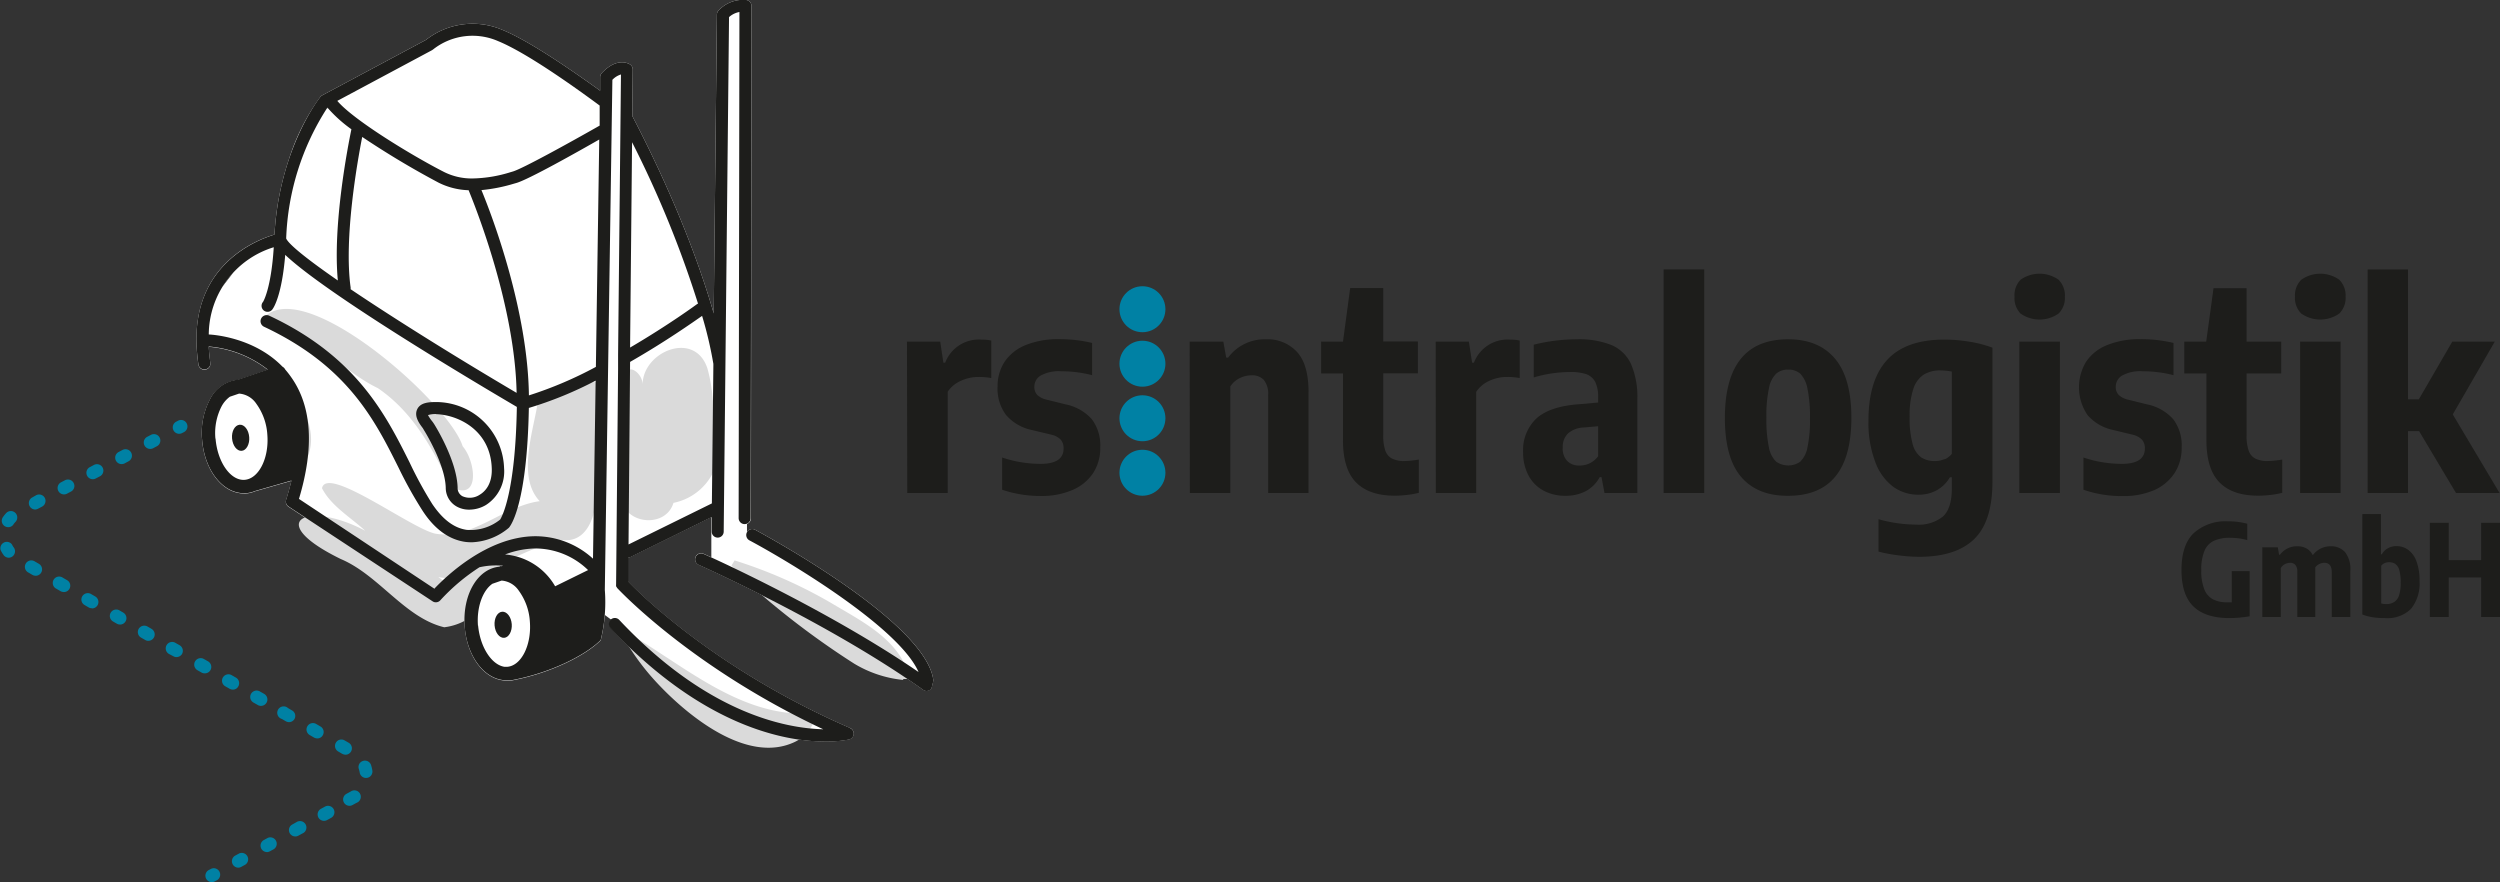 <svg xmlns="http://www.w3.org/2000/svg" viewBox="0 0 416.61 147.01"><rect x="0" y="0" width="416.61" height="147.01" fill="#333333" stroke="none"/><defs><style>.cls-1{fill:#1d1d1b;}.cls-2{fill:none;}.cls-3{fill:#0081a4;}.cls-4{fill:#fff;}.cls-5{fill:#dadada;}</style></defs><g id="Ebene_2" data-name="Ebene 2"><g id="Ebene_1-2" data-name="Ebene 1"><path class="cls-1" d="M151.14,56.93h5.54l.53,3.51h.3a6,6,0,0,1,6-3.85,8,8,0,0,1,1.68.16V63a11.18,11.18,0,0,0-2.12-.18,6.86,6.86,0,0,0-3,.67,5,5,0,0,0-2.14,1.79V82.16h-6.74Z"/><path class="cls-1" d="M167,81.61V76.24a20.14,20.14,0,0,0,6.42,1.06c2.55,0,3.82-.86,3.82-2.56a2.13,2.13,0,0,0-.48-1.48,3.13,3.13,0,0,0-1.5-.81L172,71.67a7.79,7.79,0,0,1-4.32-2.48,7.29,7.29,0,0,1-1.44-4.74,7.42,7.42,0,0,1,1.17-4.16,7.65,7.65,0,0,1,3.47-2.77,14.32,14.32,0,0,1,5.6-1,23.07,23.07,0,0,1,5.51.63v5.37a20.48,20.48,0,0,0-5.15-.65,6.22,6.22,0,0,0-3.42.72,2.14,2.14,0,0,0-1.05,1.84,1.91,1.91,0,0,0,.47,1.37,3.25,3.25,0,0,0,1.49.78l3.23.8a8,8,0,0,1,4.37,2.46,7.22,7.22,0,0,1,1.42,4.72,7.61,7.61,0,0,1-1.2,4.3,7.81,7.81,0,0,1-3.42,2.79,12.81,12.81,0,0,1-5.21,1A19.74,19.74,0,0,1,167,81.61Z"/><path class="cls-2" d="M186.61,82.16V48h6.85V82.16Z"/><path class="cls-1" d="M198.25,56.93h5.61l.48,2.66h.32a7.6,7.6,0,0,1,6.3-3.05,6.66,6.66,0,0,1,5.17,2.1q1.94,2.1,1.93,6.73V82.16h-6.73V65.88a3.72,3.72,0,0,0-.73-2.58,2.66,2.66,0,0,0-2-.76,4.57,4.57,0,0,0-2,.47,3.82,3.82,0,0,0-1.58,1.4V82.16h-6.74Z"/><path class="cls-1" d="M236.44,76.58v5.54a12.75,12.75,0,0,1-1.92.35,17.19,17.19,0,0,1-2.14.13c-2.81,0-4.95-.74-6.4-2.21s-2.18-3.82-2.18-7V62.24h-3.64V56.93h3.64L225,48h5.51v8.9h5.77v5.31h-5.77V72.55a7.57,7.57,0,0,0,.35,2.56A2.36,2.36,0,0,0,232,76.43a4.66,4.66,0,0,0,2.12.4A16.87,16.87,0,0,0,236.44,76.58Z"/><path class="cls-1" d="M239.25,56.93h5.53l.54,3.51h.3a6,6,0,0,1,5.94-3.85,8,8,0,0,1,1.69.16V63a11.18,11.18,0,0,0-2.12-.18,6.86,6.86,0,0,0-3,.67A5.11,5.11,0,0,0,246,65.3V82.16h-6.73Z"/><path class="cls-1" d="M268.54,57.5a6.34,6.34,0,0,1,3.25,3.14,13.7,13.7,0,0,1,1.06,5.89V82.16h-5.47l-.5-2.65h-.3a5.7,5.7,0,0,1-2.34,2.35,7.17,7.17,0,0,1-3.36.76,7.61,7.61,0,0,1-3.68-.87,6.13,6.13,0,0,1-2.49-2.53,8,8,0,0,1-.89-3.84,7.24,7.24,0,0,1,2.24-5.67q2.24-2,7.08-2.35l3.18-.28v-.85a5.76,5.76,0,0,0-.47-2.56,2.74,2.74,0,0,0-1.51-1.32A8.31,8.31,0,0,0,261.5,62a20.39,20.39,0,0,0-2.91.23,21.38,21.38,0,0,0-3,.67V57.44a29.2,29.2,0,0,1,3.5-.66,30.27,30.27,0,0,1,3.69-.24A14.5,14.5,0,0,1,268.54,57.5Zm-3.67,19.73a4,4,0,0,0,1.45-1.2v-5l-2.4.21a4.19,4.19,0,0,0-2.63,1,3.1,3.1,0,0,0-.87,2.34,3,3,0,0,0,.74,2.23,2.71,2.71,0,0,0,2,.77A4,4,0,0,0,264.87,77.23Z"/><path class="cls-1" d="M277.23,82.16V44.9H284V82.16Z"/><path class="cls-1" d="M290.15,79.47q-2.7-3.16-2.71-9.78,0-13.15,10.54-13.15,5.1,0,7.82,3.24t2.72,9.84q0,13-10.54,13Q292.87,82.65,290.15,79.47ZM300,76.93a4.37,4.37,0,0,0,1.2-2.37,21.52,21.52,0,0,0,.42-4.85,22.66,22.66,0,0,0-.43-5A4.78,4.78,0,0,0,300,62.27a3,3,0,0,0-2-.68,3,3,0,0,0-2,.67,4.48,4.48,0,0,0-1.21,2.42,21.54,21.54,0,0,0-.43,4.91,22.93,22.93,0,0,0,.41,4.93,4.48,4.48,0,0,0,1.2,2.4,3.52,3.52,0,0,0,4.06,0Z"/><path class="cls-1" d="M316.41,92.55a24.72,24.72,0,0,1-3.37-.63v-5.4a23.19,23.19,0,0,0,6.25.9,6.43,6.43,0,0,0,4.52-1.37q1.45-1.38,1.45-4.65V79.53h-.32a5.78,5.78,0,0,1-2.14,2.14,6.24,6.24,0,0,1-3.14.77,7.11,7.11,0,0,1-4.12-1.29,8.94,8.94,0,0,1-3-4.07,18.31,18.31,0,0,1-1.17-7q0-6.7,3.1-10.09t9.52-3.4a26.54,26.54,0,0,1,4.2.35,19.91,19.91,0,0,1,3.84,1V80.25q0,6.57-3,9.54t-9.13,3A28.42,28.42,0,0,1,316.41,92.55Zm7.64-16a3.05,3.05,0,0,0,1.21-.93V61.92a10.58,10.58,0,0,0-1.89-.19,5.15,5.15,0,0,0-2.83.72,4.51,4.51,0,0,0-1.71,2.41,14,14,0,0,0-.6,4.55,16.35,16.35,0,0,0,.49,4.55,4,4,0,0,0,1.42,2.25,4.09,4.09,0,0,0,2.35.62A3.83,3.83,0,0,0,324.05,76.5Z"/><path class="cls-1" d="M336.71,52.25a3.67,3.67,0,0,1-1-2.81,3.7,3.7,0,0,1,1-2.82,5.48,5.48,0,0,1,6.34,0,3.7,3.7,0,0,1,1.05,2.82,3.67,3.67,0,0,1-1.05,2.81,5.52,5.52,0,0,1-6.34,0Zm-.2,29.91V56.93h6.76V82.16Z"/><path class="cls-1" d="M347.19,81.61V76.24a20.08,20.08,0,0,0,6.41,1.06c2.55,0,3.83-.86,3.83-2.56a2.13,2.13,0,0,0-.49-1.48,3.13,3.13,0,0,0-1.5-.81l-3.23-.78a7.79,7.79,0,0,1-4.32-2.48,8.23,8.23,0,0,1-.26-8.9,7.6,7.6,0,0,1,3.47-2.77,14.27,14.27,0,0,1,5.59-1,23,23,0,0,1,5.51.63v5.37a20.4,20.4,0,0,0-5.14-.65,6.23,6.23,0,0,0-3.43.72,2.14,2.14,0,0,0-1.05,1.84,1.87,1.87,0,0,0,.48,1.37,3.21,3.21,0,0,0,1.48.78l3.23.8a8,8,0,0,1,4.37,2.46,7.17,7.17,0,0,1,1.42,4.72,7.61,7.61,0,0,1-1.2,4.3A7.83,7.83,0,0,1,359,81.67a12.85,12.85,0,0,1-5.21,1A19.69,19.69,0,0,1,347.19,81.61Z"/><path class="cls-1" d="M380.32,76.58v5.54a12.61,12.61,0,0,1-1.91.35,17.3,17.3,0,0,1-2.14.13q-4.23,0-6.4-2.21c-1.46-1.48-2.18-3.82-2.18-7V62.24H364V56.93h3.65l1.22-8.9h5.51v8.9h5.77v5.31h-5.77V72.55a7.57,7.57,0,0,0,.35,2.56,2.32,2.32,0,0,0,1.13,1.32,4.66,4.66,0,0,0,2.12.4A16.62,16.62,0,0,0,380.32,76.58Z"/><path class="cls-1" d="M383.49,52.25a3.67,3.67,0,0,1-1.05-2.81,3.7,3.7,0,0,1,1.05-2.82,5.48,5.48,0,0,1,6.34,0,3.7,3.7,0,0,1,1.05,2.82,3.67,3.67,0,0,1-1.05,2.81,5.52,5.52,0,0,1-6.34,0Zm-.19,29.91V56.93h6.75V82.16Z"/><path class="cls-1" d="M409.28,82.16l-6.15-10.31h-1.85V82.16h-6.73V44.9h6.73V66.55h1.8l5.58-9.62h7.08l-7,12.13,7.8,13.1Z"/><path class="cls-1" d="M374.89,95.18v7.52a20.7,20.7,0,0,1-3.36.3q-4,0-6-1.93t-2-6.09q0-4.14,2-6.1a7.89,7.89,0,0,1,5.8-2,11.58,11.58,0,0,1,3.16.4V90a10.92,10.92,0,0,0-2.83-.38,6.34,6.34,0,0,0-2.75.51,3.2,3.2,0,0,0-1.56,1.69,8.19,8.19,0,0,0-.52,3.23,8.35,8.35,0,0,0,.49,3.12,3.23,3.23,0,0,0,1.43,1.69,5,5,0,0,0,2.4.51l.76,0V95.18Z"/><path class="cls-1" d="M390.78,92a4.58,4.58,0,0,1,.89,3.14v7.68h-3.1V95.31c0-1-.41-1.52-1.24-1.52a1.95,1.95,0,0,0-1.5.74c0,.09,0,.24,0,.44v7.85h-3V95.31a1.72,1.72,0,0,0-.32-1.17,1.12,1.12,0,0,0-.88-.35,1.89,1.89,0,0,0-.86.22,1.69,1.69,0,0,0-.69.66v8.15H377V91.21h2.58l.22,1.23h.15a3.5,3.5,0,0,1,2.9-1.41,3.05,3.05,0,0,1,1.5.36,2.54,2.54,0,0,1,1.06,1.13,3.69,3.69,0,0,1,1.35-1.12,3.83,3.83,0,0,1,1.66-.37A3.11,3.11,0,0,1,390.78,92Z"/><path class="cls-1" d="M395.46,102.87a9.33,9.33,0,0,1-1.79-.46V85.67h3.1v6.7h.15a2.56,2.56,0,0,1,1-1,2.84,2.84,0,0,1,1.45-.36,3.23,3.23,0,0,1,1.93.61,4,4,0,0,1,1.38,1.9,8.87,8.87,0,0,1,.52,3.29,6.71,6.71,0,0,1-1.41,4.64,5.56,5.56,0,0,1-4.32,1.55A13.43,13.43,0,0,1,395.46,102.87ZM399,100.3a2,2,0,0,0,.79-1.1,6.54,6.54,0,0,0,.27-2.09,7.42,7.42,0,0,0-.24-2.13,1.85,1.85,0,0,0-.65-1,1.91,1.91,0,0,0-1.08-.29,1.78,1.78,0,0,0-.71.15,1.53,1.53,0,0,0-.56.43v6.29a3.26,3.26,0,0,0,.86.11A2.39,2.39,0,0,0,399,100.3Z"/><path class="cls-1" d="M404.92,102.82V87.12h3.15v6.22h5.4V87.12h3.14v15.7h-3.14V96.23h-5.4v6.59Z"/><circle class="cls-3" cx="190.38" cy="51.53" r="3.83"/><circle class="cls-3" cx="190.38" cy="60.61" r="3.83"/><circle class="cls-3" cx="190.38" cy="69.7" r="3.83"/><circle class="cls-3" cx="190.38" cy="78.78" r="3.83"/><path class="cls-4" d="M125.83,88.28a1,1,0,0,0-1.35.41l0-1.38a1,1,0,0,0,.66-.93L125.23,1a1,1,0,0,0-.86-1,5.55,5.55,0,0,0-4.65,1.78,1,1,0,0,0-.25.65l-.53,49.8c-2-6.94-5.89-18.12-13.57-32.9l.07-7.75a1,1,0,0,0-.42-.82c-.08-.06-2.08-1.41-4.74,1.42a1,1,0,0,0-.27.67l0,2.26C95.22,11.67,88.2,6.81,83.77,5A12.57,12.57,0,0,0,71,6.64L53.69,15.89a1,1,0,0,0-.31.26A36.69,36.69,0,0,0,48.16,26.5a47.86,47.86,0,0,0-2.42,12.59q-.39.1-.93.3h0c-3.75,1.33-12.47,5.74-12.06,18a31.53,31.53,0,0,0,.32,3.38,1,1,0,0,0,1.15.83,1,1,0,0,0,.83-1.14c-.14-.91-.22-1.81-.27-2.67a18.47,18.47,0,0,1,9.84,3.84l-5,1.7h-.08a5.86,5.86,0,0,0-4.59,3.33,11.93,11.93,0,0,0-1.27,6.64c.4,5.11,3.42,8.94,7,8.94H41a4.8,4.8,0,0,0,1.47-.36l6.1-1.75c-.25,1-.54,2.09-.89,3.19a1,1,0,0,0,.4,1.13l24,15.8a.94.94,0,0,0,.55.17,1,1,0,0,0,.76-.35,33.05,33.05,0,0,1,6.51-5.49,12.47,12.47,0,0,1,3.92-.25l-.43.15a.27.27,0,0,0-.09,0c-3.7.29-6.27,4.67-5.85,10,.38,4.88,3.15,8.58,6.48,8.91h.54c.29,0,.58,0,.86,0,6.37-1.2,12.23-4.13,14.77-6.68a26.18,26.18,0,0,0,.69-4.23l1.07.79a1,1,0,0,0,0,1.42A70.25,70.25,0,0,0,118,117.81h0c8.49,4.83,15.47,5.75,19.55,5.75a19.24,19.24,0,0,0,3.92-.34,1,1,0,0,0,.18-1.9c-22.24-9.64-35.1-22.4-37-24.41l0-4a.65.65,0,0,0,.19,0l13.7-6.75,0,2.42h0l0,4.29-1.3-.59a1,1,0,0,0-.81,1.83c.22.1,21.8,9.7,37.39,20.82a1,1,0,0,0,.58.19,1,1,0,0,0,.82-.42,172.12,172.12,0,0,0,.32-1.29C154.49,103.7,127,88.91,125.83,88.28ZM54.6,18l-.14.1.1-.15ZM38.87,45.43l-1.79,2.32A13.83,13.83,0,0,1,38.87,45.43Z"/><path class="cls-3" d="M29.83,72.29a1.07,1.07,0,0,1-.5-2l.34-.18a1.06,1.06,0,0,1,1.44.44A1.07,1.07,0,0,1,30.67,72l-.35.18A1.11,1.11,0,0,1,29.83,72.29Z"/><path class="cls-3" d="M39.72,144.59a1.06,1.06,0,0,1-.94-.56,1.07,1.07,0,0,1,.42-1.45l.68-.37a1.07,1.07,0,0,1,1,1.88l-.68.37A1,1,0,0,1,39.72,144.59Zm4.75-2.6a1.07,1.07,0,0,1-.51-2l.68-.37a1.07,1.07,0,0,1,1,1.88l-.68.37A1,1,0,0,1,44.47,142Zm4.76-2.6a1.06,1.06,0,0,1-.51-2l.68-.38a1.07,1.07,0,1,1,1,1.88l-.68.37A1,1,0,0,1,49.23,139.39Zm4.76-2.6a1.07,1.07,0,0,1-.52-2l.68-.37a1.06,1.06,0,0,1,1.45.42,1.07,1.07,0,0,1-.42,1.45l-.68.37A1.07,1.07,0,0,1,54,136.79Zm7-7.15a1.07,1.07,0,0,1-1.05-.91,4,4,0,0,0-.14-.57,1.06,1.06,0,0,1,.67-1.35,1.07,1.07,0,0,1,1.36.67,5.73,5.73,0,0,1,.22.93,1.07,1.07,0,0,1-.89,1.22Zm-3.43-3.88a1.13,1.13,0,0,1-.53-.14l-.67-.39a1.07,1.07,0,0,1-.39-1.46,1.05,1.05,0,0,1,1.45-.39l.68.39a1.07,1.07,0,0,1-.54,2Zm-4.69-2.71a1.17,1.17,0,0,1-.54-.14l-.67-.39a1.07,1.07,0,1,1,1.07-1.85l.67.39a1.06,1.06,0,0,1,.39,1.46A1,1,0,0,1,52.87,123.05Zm-4.7-2.71a1.13,1.13,0,0,1-.53-.14l-.67-.39A1.07,1.07,0,1,1,48,118l.67.39a1.05,1.05,0,0,1,.39,1.45A1.07,1.07,0,0,1,48.17,120.34Zm-4.69-2.71a1,1,0,0,1-.53-.15l-.67-.38a1.07,1.07,0,1,1,1.07-1.85l.67.38a1.07,1.07,0,0,1-.54,2Zm-4.69-2.71a1.08,1.08,0,0,1-.54-.15l-.67-.38a1.07,1.07,0,1,1,1.07-1.85l.67.38a1.07,1.07,0,0,1,.39,1.46A1,1,0,0,1,38.79,114.92Zm-4.7-2.71a1,1,0,0,1-.53-.15l-.67-.38A1.07,1.07,0,0,1,34,109.83l.67.38a1.07,1.07,0,0,1-.54,2ZM29.4,109.5a1,1,0,0,1-.53-.15L28.2,109a1.07,1.07,0,1,1,1.07-1.85l.67.38a1.08,1.08,0,0,1,.39,1.46A1.09,1.09,0,0,1,29.4,109.5Zm-4.69-2.71a1,1,0,0,1-.53-.15l-.68-.39a1.06,1.06,0,0,1-.39-1.45,1.08,1.08,0,0,1,1.46-.4l.67.39a1.07,1.07,0,0,1-.53,2ZM20,104.07a1,1,0,0,1-.54-.14l-.67-.39a1.07,1.07,0,0,1,1.07-1.85l.67.39a1.07,1.07,0,0,1-.53,2Zm-4.7-2.71a1,1,0,0,1-.53-.14l-.67-.39a1.06,1.06,0,0,1-.39-1.46A1.07,1.07,0,0,1,15.19,99l.67.39a1.07,1.07,0,0,1-.54,2Zm-4.69-2.71a1,1,0,0,1-.53-.14l-.67-.39a1.07,1.07,0,1,1,1.06-1.85l.67.39a1.06,1.06,0,0,1-.53,2ZM5.94,95.94a1.06,1.06,0,0,1-.54-.14l-.67-.39A1.07,1.07,0,1,1,5.8,93.56l.67.39a1.07,1.07,0,0,1-.53,2Zm-4.47-3a1.07,1.07,0,0,1-.86-.43,5.38,5.38,0,0,1-.5-.83A1.07,1.07,0,0,1,2,90.74a2.55,2.55,0,0,0,.3.5,1.07,1.07,0,0,1-.86,1.7Zm-.1-5.09a1.08,1.08,0,0,1-.6-.18,1.06,1.06,0,0,1-.29-1.48,4.88,4.88,0,0,1,.61-.75,1.07,1.07,0,0,1,1.53,1.49,3.16,3.16,0,0,0-.37.45A1,1,0,0,1,1.37,87.85Zm4.48-2.94a1.07,1.07,0,0,1-.5-2L6,82.54A1.07,1.07,0,0,1,7.48,83,1.08,1.08,0,0,1,7,84.43l-.69.36A1.11,1.11,0,0,1,5.85,84.91Zm4.79-2.52a1.07,1.07,0,0,1-.5-2l.69-.36a1.07,1.07,0,0,1,1.44.45,1.05,1.05,0,0,1-.45,1.44l-.68.36A1,1,0,0,1,10.64,82.39Zm4.8-2.53a1.07,1.07,0,0,1-.5-2l.68-.36a1.07,1.07,0,1,1,1,1.89l-.69.36A1,1,0,0,1,15.44,79.86Zm4.79-2.52a1.07,1.07,0,0,1-.49-2l.68-.36a1.07,1.07,0,0,1,1.44.45,1.06,1.06,0,0,1-.44,1.44l-.69.37A1.11,1.11,0,0,1,20.23,77.34ZM25,74.81a1.07,1.07,0,0,1-.5-2l.69-.36a1.07,1.07,0,0,1,1,1.89l-.68.36A1.11,1.11,0,0,1,25,74.81Zm33.26,59.47a1.06,1.06,0,0,1-.51-2l.68-.37a1.07,1.07,0,1,1,1,1.87l-.68.37A1,1,0,0,1,58.29,134.28Z"/><path class="cls-3" d="M35.28,147a1.07,1.07,0,0,1-.51-2l.34-.18a1.06,1.06,0,0,1,1.45.42,1.07,1.07,0,0,1-.42,1.45l-.35.19A1,1,0,0,1,35.28,147Z"/><path class="cls-5" d="M89.56,67.41c-.81,4.84-3.34,12.16.38,16.11-6,.79-11.17,6.35-17.13,5.45-3.57-.34-18.33-11.61-19.15-7.61,1.54,3,4.77,4.83,7.2,7.09-9.57-5.11-17.16-1.69-4.07,4.71,6.35,2.68,10.65,9.78,17.23,11.37a9.58,9.58,0,0,0,4.41-1.69,18.4,18.4,0,0,1,1.92-5.24A4.7,4.7,0,0,1,83.21,95l.28-.23A3,3,0,0,0,83,94c3.42-1.17,6.67-3.36,10.34-3.58a.42.42,0,0,1,.45-.42c4,.43,5.24-3.91,5.5-6.29,2.11-4.13,1.33-13.52,1.6-18.57C101.66,61.23,89.39,66.27,89.56,67.41ZM74.18,97c-.54-.4-.72-.53-1.12-.84a9.49,9.49,0,0,0,2.07.18A8.94,8.94,0,0,0,74.18,97Z"/><path class="cls-5" d="M112.23,83.8a9.45,9.45,0,0,0,7.22-6.64c-.64-5.21-.12-10.61-1.55-15.72-2.09-6.5-10.84-2.84-10.81,2.67,0-2.09-2.82-3.89-2.91-1.2a1.91,1.91,0,0,1,0-.58c-.59,6.91-1.94,14.18-.56,21.09C104.52,87.49,111,87.92,112.23,83.8Z"/><path class="cls-5" d="M44.24,54.3c7.31.52,12.31,7.3,18.74,10.39,5.87,4,9.27,10.27,12.12,16.41,5,2.7,4.2-4.18,2-6.73C74.9,67.13,50,45.07,43.66,53.29A.67.67,0,0,0,44.24,54.3Z"/><path class="cls-5" d="M46.85,64.22C45,63,43,65.35,44,67.11a10.84,10.84,0,0,1,1.2,4c.15,1.54-.48,3-.28,4.55.31,2.34,3.35,4.49,5.3,2.19C53.74,73.59,51,67,46.85,64.22Z"/><path class="cls-5" d="M131.08,118.76c-9.86-1.23-18-8.36-26.51-13.33l-.73.69a40.62,40.62,0,0,0,5.74,7.78c5,5.34,14.94,13.55,22.91,9.72A6.45,6.45,0,0,0,136,119l-.76-.64A11.36,11.36,0,0,1,131.08,118.76Z"/><path class="cls-5" d="M138.57,100.52a78.72,78.72,0,0,0-16.15-7.13l-.53.85a68.47,68.47,0,0,0,6.45,6.1,136.32,136.32,0,0,0,14,10.25,19.57,19.57,0,0,0,8.08,2.71c.05,0,.08,0,.1,0s.05,0,0,0a.4.4,0,0,1,0-.15h1a1.28,1.28,0,0,0,0-.43C149.83,106.52,143.62,103.55,138.57,100.52Z"/><path class="cls-1" d="M155.55,113.44c-1.06-9.74-28.55-24.53-29.72-25.16a1,1,0,0,0-.94,1.77c7.14,3.82,25,14.63,28.18,21.94-15.55-10.66-35.61-19.59-35.82-19.68a1,1,0,0,0-.81,1.83c.22.1,21.8,9.7,37.39,20.82a1,1,0,0,0,.58.19,1,1,0,0,0,.82-.42,172.12,172.12,0,0,0,.32-1.29Z"/><path class="cls-1" d="M141.71,121.33c-22.24-9.64-35.1-22.4-37-24.41l0-4a.65.65,0,0,0,.19,0l13.7-6.75,0,2.42a1,1,0,0,0,1,1h0a1,1,0,0,0,1-1l.89-85.74A3.53,3.53,0,0,1,123.22,2l-.13,84.34a1,1,0,0,0,1,1h0a1,1,0,0,0,1-1L125.23,1a1,1,0,0,0-.86-1,5.55,5.55,0,0,0-4.65,1.78,1,1,0,0,0-.25.65l-.53,49.8c-2-6.94-5.89-18.12-13.57-32.9l.07-7.75a1,1,0,0,0-.42-.82c-.08-.06-2.08-1.41-4.74,1.42a1,1,0,0,0-.27.67l0,2.26C95.22,11.67,88.2,6.81,83.77,5A12.57,12.57,0,0,0,71,6.64L53.69,15.89a1,1,0,0,0-.31.26c-.28.35-6.83,8.78-7.64,22.94C42.81,40,32.3,44,32.75,57.34a31.53,31.53,0,0,0,.32,3.38,1,1,0,0,0,1.15.83,1,1,0,0,0,.83-1.14c-.14-.91-.22-1.81-.27-2.67a18.47,18.47,0,0,1,9.84,3.84l-5,1.7h-.08a5.86,5.86,0,0,0-4.59,3.33,11.93,11.93,0,0,0-1.27,6.64c.4,5.11,3.42,8.94,7,8.94H41a4.8,4.8,0,0,0,1.47-.36l6.1-1.75c-.25,1-.54,2.09-.89,3.19a1,1,0,0,0,.4,1.13l24,15.8a.94.94,0,0,0,.55.17,1,1,0,0,0,.76-.35,33.05,33.05,0,0,1,6.51-5.49,12.47,12.47,0,0,1,3.92-.25l-.43.15a.27.27,0,0,0-.09,0c-3.7.29-6.27,4.67-5.86,10,.39,4.88,3.16,8.58,6.49,8.91h.54c.29,0,.58,0,.86,0,6.37-1.2,12.23-4.13,14.77-6.68a26.42,26.42,0,0,0,.69-8.36l1.26-85a3.3,3.3,0,0,1,1.43-.89L103,59.11h0l0,2v.34h0l-.33,35.87a.7.7,0,0,0,0,.14.93.93,0,0,0,0,.23.76.76,0,0,0,.12.19.47.47,0,0,0,.07.12c.13.14,12.17,13.13,34.33,23.53-6.22-.15-19.33-2.61-34-18.23a1,1,0,1,0-1.46,1.37c15.59,16.59,29.35,18.91,35.83,18.91a19.24,19.24,0,0,0,3.92-.34,1,1,0,0,0,.18-1.9ZM88.14,65.89c-.18-14.08-6-29.61-7.91-34.21a27.85,27.85,0,0,0,5.44-1.08l.32-.09c2-.54,10.29-5.22,13.87-7.26L99.3,61.14A64.83,64.83,0,0,1,88.14,65.89ZM60.36,22.82a144.41,144.41,0,0,0,12.73,7.62,12,12,0,0,0,5,1.26c1.32,3.2,7.73,19.43,8,33.77C76,59.53,65.8,53.16,58.42,48.19a1,1,0,0,0,0-.35C57.31,39.67,59.52,27.11,60.36,22.82ZM72,8.36l.2-.14A10.61,10.61,0,0,1,83,6.85c4.65,1.9,12.4,7.39,16.93,10.74l0,3.34C94.76,23.87,87,28.15,85.46,28.58l-.34.1a22.44,22.44,0,0,1-6.36,1.06A10.3,10.3,0,0,1,74,28.66C68.78,26,58.89,20,56.21,16.81ZM54.56,17.93a22.83,22.83,0,0,0,4,3.61c-.63,3.05-3.13,16-2.26,25.2-4.94-3.41-8.19-6-8.61-7A42.86,42.86,0,0,1,54.56,17.93ZM46.9,73h0v0Zm-11,.12a9.77,9.77,0,0,1,1-5.36,4.76,4.76,0,0,1,1.41-1.65h0l1.53-.52h0a3.8,3.8,0,0,1,2.88,1.7,9.77,9.77,0,0,1,1.83,5.15c.31,3.89-1.42,7.33-3.77,7.52S36.23,77,35.92,73.07Zm36.51,25L49.82,83.14c2.58-8.59,2.15-15.4-1.28-20.26a14.85,14.85,0,0,0-1-1.29,1.17,1.17,0,0,0-.47-.49c-4.79-4.93-11.71-5.34-12.28-5.36A15.3,15.3,0,0,1,45.62,41.2c-.44,7-1.78,9.09-1.78,9.1a1,1,0,1,0,1.61,1.17c.17-.23,1.53-2.31,2.08-9,7,6.63,31.94,21.43,38.6,25.34-.24,14.36-2.5,18.32-2.78,18.77a7.88,7.88,0,0,1-5.56,1.72c-2.11-.29-4-1.72-5.73-4.27a66.11,66.11,0,0,1-3.82-7c-3.93-7.85-8.82-17.62-23.37-24.42A1,1,0,1,0,44,54.45C57.94,61,62.46,70,66.45,78a68.89,68.89,0,0,0,4,7.16c2,3.06,4.43,4.79,7.14,5.15a9.33,9.33,0,0,0,1,.06A10.14,10.14,0,0,0,84.74,88a.47.47,0,0,0,.1-.1c.31-.37,3-4,3.29-19.92a62.59,62.59,0,0,0,11.13-4.55L98.82,93.1A14.25,14.25,0,0,0,89,89.36C81.18,89.51,74.44,95.94,72.43,98.05Zm20.1-.42a10.64,10.64,0,0,0-8.35-5.3,15,15,0,0,1,4.88-1A12.64,12.64,0,0,1,98,95Zm-12.86,6.58c-.24-3.09.79-5.89,2.41-7h0l1.53-.53h0a3.8,3.8,0,0,1,2.88,1.71,9.7,9.7,0,0,1,1.83,5.14c.3,3.89-1.42,7.34-3.77,7.52h-.46C81.93,110.8,80,107.84,79.67,104.21ZM105.33,23.7a175.84,175.84,0,0,1,11,26.92l-.09,0c-.09.07-4.75,3.5-11.24,7.3ZM117,52.64a65.5,65.5,0,0,1,1.88,8,.19.19,0,0,0,0,.08l-.25,23.17-13.89,6.84L105,60.31C110.91,56.93,115.47,53.7,117,52.64Z"/><path class="cls-1" d="M70.69,71.74v0s3.5,5.59,3.59,9.55a3.57,3.57,0,0,0,1.86,3.14,4.2,4.2,0,0,0,2,.5A5.45,5.45,0,0,0,81,84.14,6.63,6.63,0,0,0,84,78a11.36,11.36,0,0,0-11.2-11c-1.12,0-2.68,0-3.26,1.17s.31,2.37.92,3.18Zm2-2.72c3.61.11,9.07,2.62,9.26,9.06.09,2.68-1.2,3.88-2,4.36a3,3,0,0,1-2.87.26,1.54,1.54,0,0,1-.82-1.43c-.11-4.46-3.66-10.2-3.89-10.56a5.71,5.71,0,0,0-.38-.54,6.2,6.2,0,0,1-.67-1A4.28,4.28,0,0,1,72.7,69Z"/><path class="cls-1" d="M41.53,72.84c-.09-1.2-.81-2.13-1.6-2.06s-1.36,1.08-1.26,2.28.81,2.13,1.6,2.07S41.63,74,41.53,72.84Z"/><path class="cls-1" d="M85.28,104c-.1-1.2-.81-2.12-1.6-2.06s-1.36,1.09-1.26,2.29.81,2.12,1.6,2.06S85.37,105.17,85.28,104Z"/></g></g></svg>